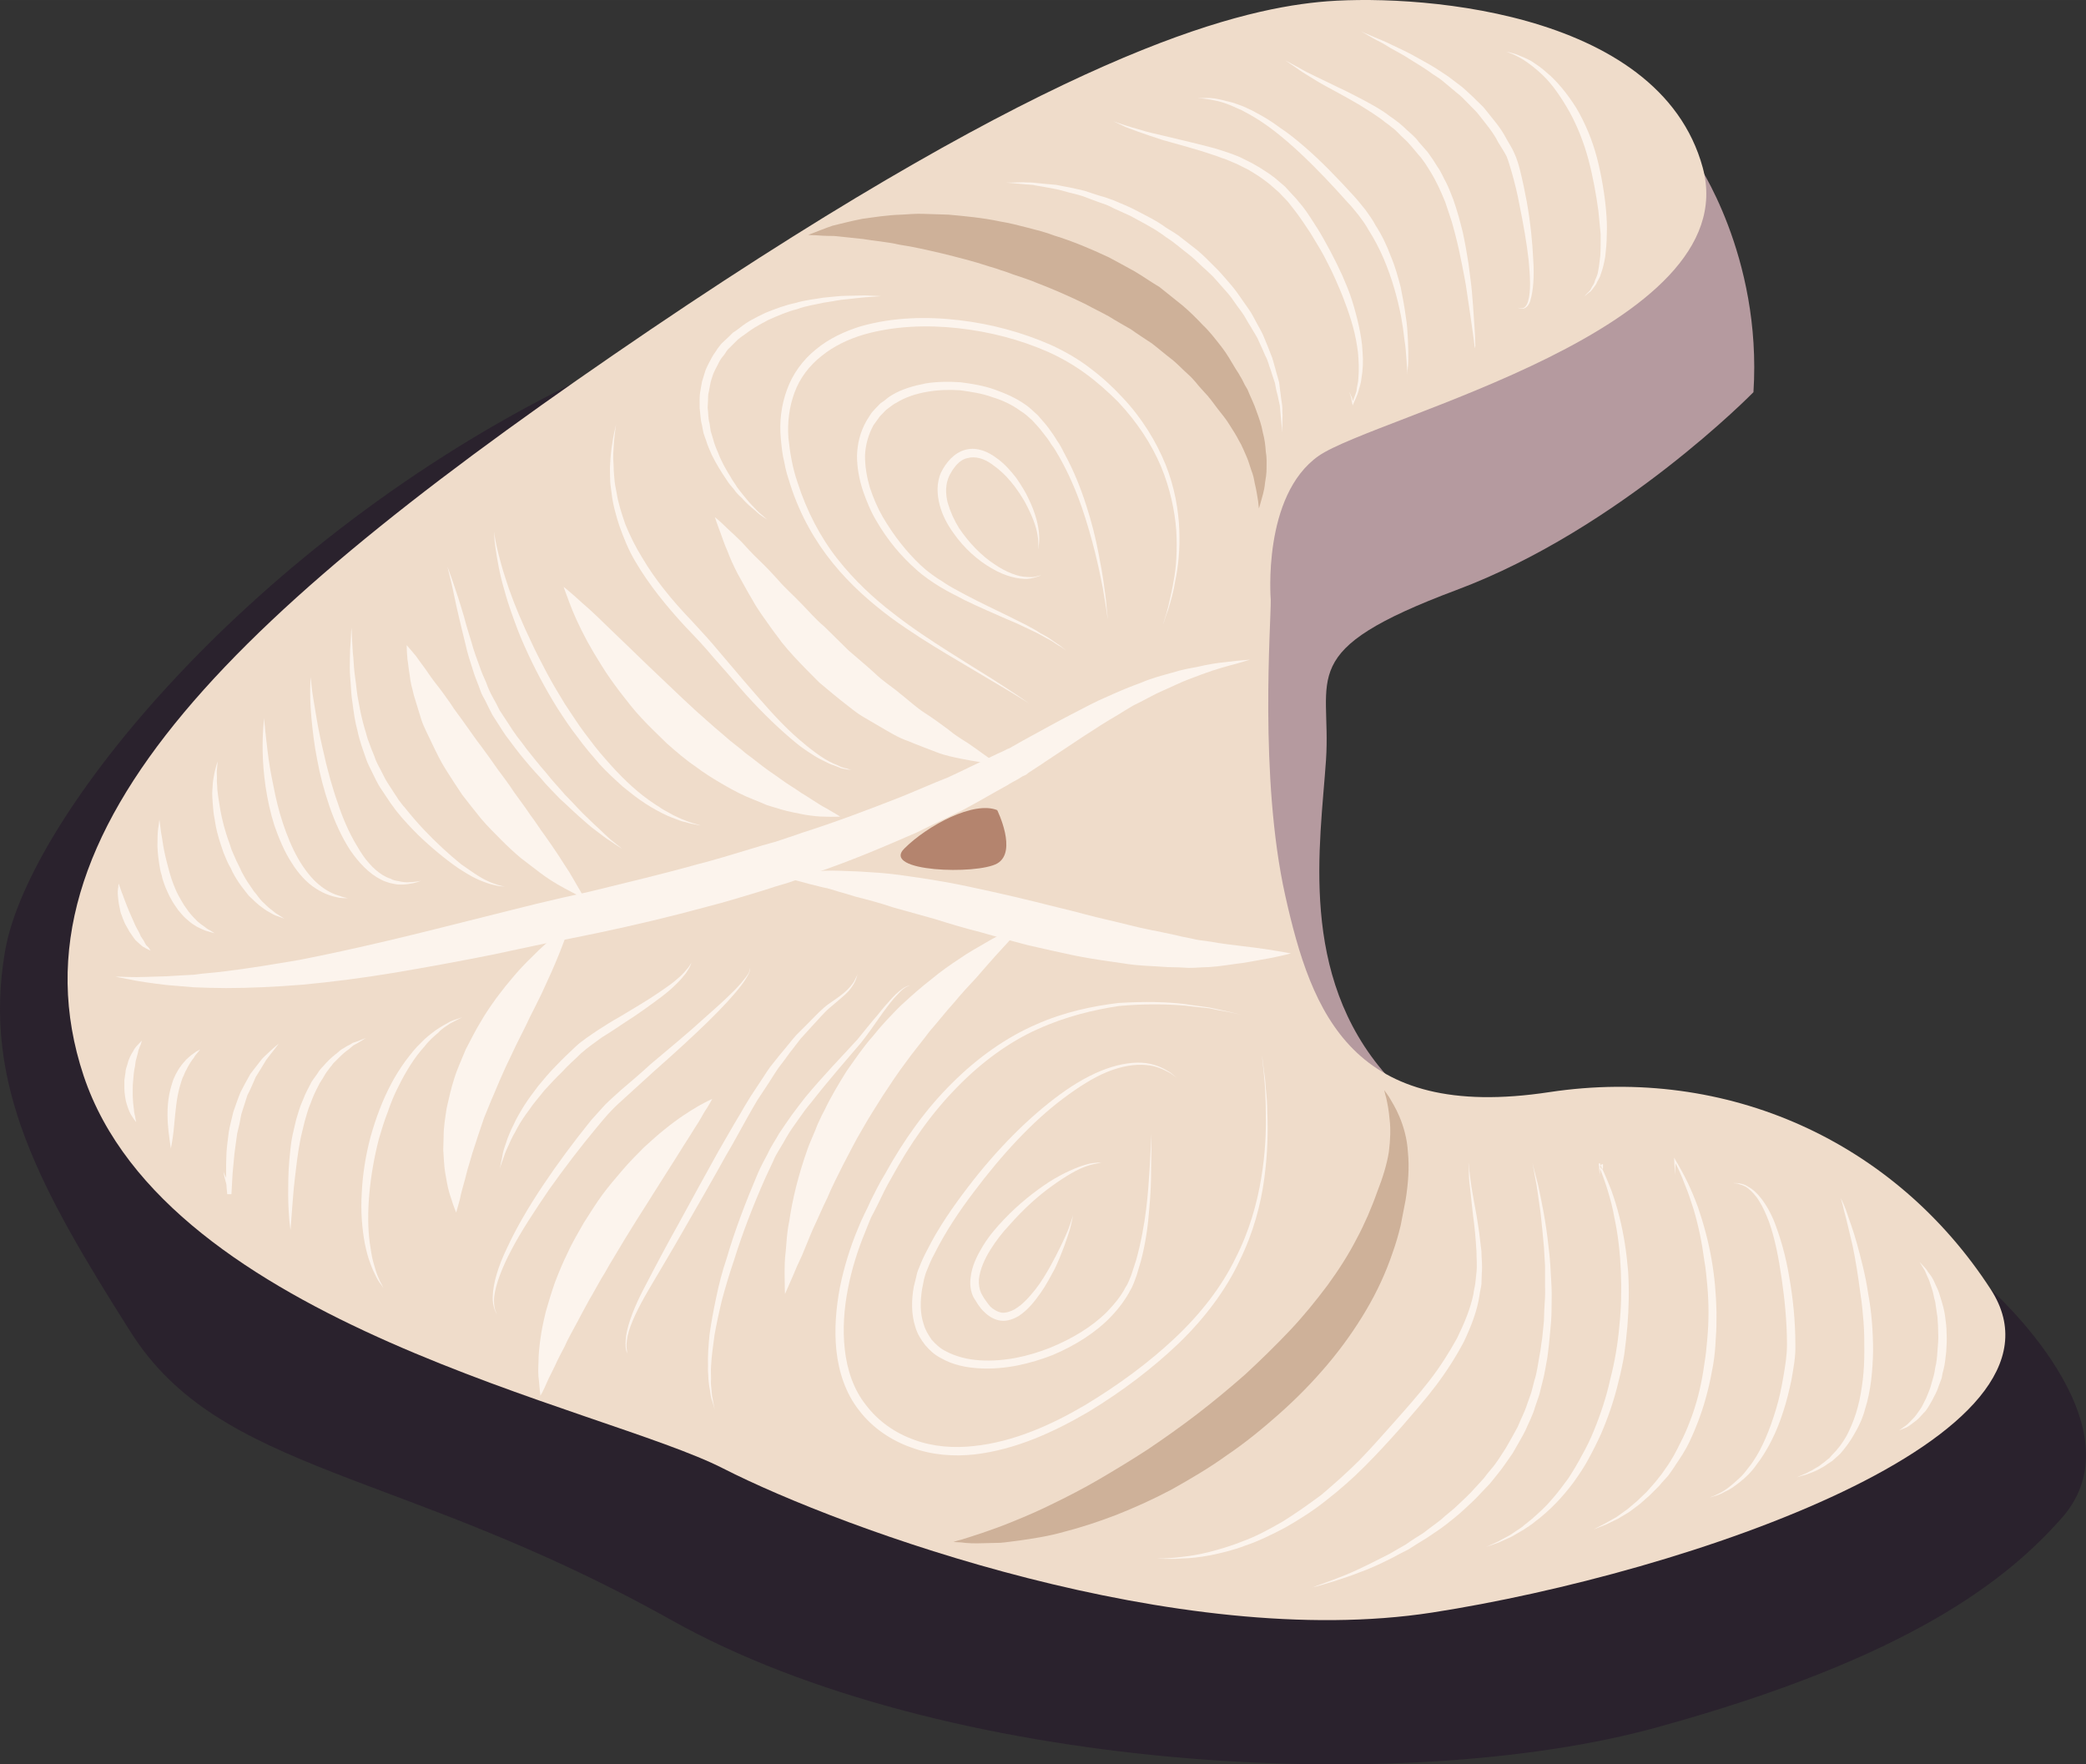 <?xml version="1.0" encoding="UTF-8" standalone="no"?>
<svg
   xmlns:dc="http://purl.org/dc/elements/1.1/"
   xmlns:cc="http://creativecommons.org/ns#"
   xmlns:rdf="http://www.w3.org/1999/02/22-rdf-syntax-ns#"
   xmlns:svg="http://www.w3.org/2000/svg"
   xmlns="http://www.w3.org/2000/svg"
   id="svg112"
   viewBox="0 0 5475.309 4630.878"
   style="clip-rule:evenodd;fill-rule:evenodd;image-rendering:optimizeQuality;shape-rendering:geometricPrecision;text-rendering:geometricPrecision"
   version="1.1"
   height="46.309mm"
   width="54.753mm"
   xml:space="preserve"><rect x="0" y="0" width="5475.309" height="4630.878" fill="#333333" stroke="none"/>
 <defs
   id="defs4">
  <style
   id="style2"
   type="text/css">
   <![CDATA[
    .fil0 {fill:#2A222D;fill-rule:nonzero}
    .fil5 {fill:#B4846E;fill-rule:nonzero}
    .fil1 {fill:#B59A9F;fill-rule:nonzero}
    .fil4 {fill:#CEB199;fill-rule:nonzero}
    .fil2 {fill:#EFDCCA;fill-rule:nonzero}
    .fil3 {fill:#FCF4ED;fill-rule:nonzero}
   ]]>
  </style>
 </defs>
 <g
   transform="translate(-7740.556,-12787.655)"
   id="Vrstva_x0020_1">
  <path
   style="fill:#2a222d;fill-rule:nonzero"
   id="path7"
   d="m 12966,16172 c 0,0 401,356 187,599 -142,161 -397,367 -1062,550 -664,184 -1878,117 -2588,-281 -710,-398 -1184,-383 -1420,-757 -237,-374 -390,-649 -329,-1000 61,-352 647,-1074 1488,-1488 l 322,663 -99,947 c 0,0 2214,947 2237,939 23,-8 1264,-172 1264,-172 z"
   class="fil0" />
  <path
   style="fill:#b59a9f;fill-rule:nonzero"
   id="path9"
   d="m 12192,13209 c 0,0 174,249 151,608 0,0 -351,359 -779,519 -427,160 -328,225 -343,447 -15,221 -73,563 158,826 l -402,-51 c 0,0 -191,-817 -191,-840 0,-23 107,-1046 107,-1046 l 710,-343 351,-120 z"
   class="fil1" />
  <path
   style="fill:#efdcca;fill-rule:nonzero"
   id="path11"
   d="m 11076,14362 c 0,0 -23,-274 126,-378 149,-103 1122,-332 1008,-756 -115,-423 -779,-458 -1008,-435 -229,23 -687,138 -1753,859 -1065,722 -1706,1306 -1489,1959 218,653 1365,870 1679,1031 314,160 1196,481 1861,378 664,-103 1718,-459 1466,-848 -252,-389 -692,-588 -1158,-518 -518,79 -625,-207 -694,-516 -69,-310 -37,-718 -38,-776 z"
   class="fil2" />
  <path
   style="fill:#fcf4ed;fill-rule:nonzero"
   id="path13"
   d="m 8044,15351 c 0,0 13,0 36,1 23,1 57,-1 99,-2 21,-1 44,-3 70,-4 26,-4 53,-5 82,-9 59,-7 125,-18 196,-30 72,-14 149,-31 230,-50 81,-19 167,-41 255,-63 45,-11 90,-23 136,-34 46,-11 93,-22 140,-32 93,-23 187,-45 280,-71 47,-12 93,-26 139,-40 23,-7 46,-14 69,-20 23,-8 46,-15 68,-23 91,-29 178,-62 262,-95 42,-17 82,-35 123,-51 39,-18 77,-37 115,-55 9,-4 18,-9 28,-13 l 14,-7 3,-1 2,-1 h 1 c -3,1 -1,0 -1,0 l 7,-4 c 18,-10 35,-20 52,-29 35,-19 69,-38 102,-55 33,-17 64,-34 95,-47 16,-7 31,-14 46,-20 15,-6 30,-12 44,-17 28,-12 56,-19 81,-26 25,-8 49,-12 70,-16 42,-10 76,-12 99,-15 23,-2 35,-3 35,-3 0,0 -11,3 -34,10 -22,6 -54,14 -94,29 -20,8 -42,15 -65,26 -23,11 -49,21 -74,35 -13,7 -27,14 -41,21 -13,8 -27,16 -41,25 -28,16 -57,35 -88,55 -30,20 -62,41 -95,63 -16,11 -33,22 -50,33 l -6,5 -9,4 -13,8 c -9,5 -19,10 -28,16 -37,20 -75,43 -115,64 -40,20 -81,39 -123,60 -85,37 -174,75 -266,106 -23,9 -46,17 -69,25 -24,7 -47,14 -71,22 -47,14 -94,29 -142,41 -95,26 -192,49 -287,69 -47,10 -94,19 -140,28 -46,10 -91,19 -136,29 -90,18 -178,34 -261,48 -84,14 -164,24 -238,31 -74,6 -142,9 -202,9 -30,0 -58,-1 -84,-2 -26,-2 -50,-4 -72,-6 -43,-5 -76,-10 -99,-15 -23,-4 -35,-7 -35,-7 z"
   class="fil3" />
  <path
   style="fill:#fcf4ed;fill-rule:nonzero"
   id="path15"
   d="m 9778,15084 c 0,0 22,-3 59,-6 19,-2 42,-4 69,-5 26,-1 56,1 89,2 33,2 70,4 106,9 37,5 77,11 117,18 40,7 81,16 122,25 41,9 83,19 124,29 42,11 83,20 123,31 41,11 80,19 119,29 38,10 75,16 111,24 17,4 34,8 51,11 15,4 33,6 49,8 16,3 30,5 45,7 14,2 27,3 40,5 26,3 49,6 68,9 38,6 59,10 59,10 0,0 -21,6 -58,13 -19,3 -42,8 -68,12 -26,3 -58,9 -90,11 -17,0 -32,2 -52,2 -17,-1 -36,-2 -55,-2 -37,-3 -78,-3 -118,-10 -20,-3 -41,-6 -62,-9 -21,-3 -42,-7 -63,-11 -42,-9 -84,-18 -126,-28 -42,-11 -83,-22 -124,-34 -40,-10 -80,-22 -118,-34 -39,-11 -76,-21 -111,-31 -35,-12 -67,-20 -98,-28 -15,-5 -30,-9 -44,-13 -14,-4 -27,-9 -40,-11 -26,-6 -48,-12 -66,-17 -37,-9 -58,-16 -58,-16 z"
   class="fil3" />
  <path
   style="fill:#fcf4ed;fill-rule:nonzero"
   id="path17"
   d="m 9274,15145 c 0,0 -13,-5 -33,-16 -21,-11 -50,-26 -82,-50 -16,-12 -33,-25 -51,-39 -18,-15 -35,-31 -52,-48 -18,-18 -36,-36 -53,-56 -16,-20 -33,-41 -49,-62 -15,-22 -29,-44 -43,-66 -14,-22 -25,-45 -36,-68 -10,-22 -22,-43 -29,-65 -7,-22 -13,-43 -19,-62 -2,-10 -5,-19 -7,-28 -2,-9 -3,-17 -4,-25 -3,-17 -4,-31 -6,-42 -2,-24 -2,-37 -2,-37 0,0 9,10 24,28 7,10 15,21 24,33 9,13 19,28 31,43 12,15 24,32 36,49 11,18 26,36 39,55 14,19 27,39 42,58 15,20 29,40 43,60 15,20 30,40 43,60 14,20 29,39 42,59 14,18 26,38 39,55 13,18 24,35 35,51 10,16 20,31 29,45 8,13 15,26 21,36 12,20 18,32 18,32 z"
   class="fil3" />
  <path
   style="fill:#fcf4ed;fill-rule:nonzero"
   id="path19"
   d="m 9220,14328 c 0,0 13,10 33,28 10,9 22,20 36,32 14,13 29,27 45,43 32,31 70,67 110,106 20,19 40,38 61,58 21,20 42,40 63,59 22,19 43,39 65,57 11,9 21,19 32,27 11,9 22,17 32,26 22,16 42,33 62,47 21,14 40,29 58,40 10,6 18,12 27,18 8,5 17,10 24,15 16,10 29,19 41,25 23,13 37,22 37,22 0,0 -16,1 -43,0 -14,0 -31,-2 -50,-5 -9,-2 -19,-4 -30,-6 -11,-2 -22,-5 -33,-8 -11,-4 -24,-7 -36,-11 -11,-5 -24,-10 -36,-15 -26,-10 -51,-23 -77,-38 -26,-15 -52,-31 -77,-50 -25,-17 -49,-38 -73,-59 -22,-22 -45,-43 -66,-66 -21,-22 -39,-46 -57,-69 -18,-24 -34,-46 -48,-69 -14,-22 -27,-44 -38,-64 -22,-41 -38,-77 -47,-102 -10,-26 -15,-41 -15,-41 z"
   class="fil3" />
  <path
   style="fill:#fcf4ed;fill-rule:nonzero"
   id="path21"
   d="m 9617,14145 c 0,0 13,10 33,30 11,10 23,21 37,35 13,14 28,31 45,47 17,16 34,34 52,54 17,20 38,38 58,59 20,20 39,43 62,62 21,21 43,42 64,63 23,20 46,39 68,59 21,21 46,36 67,54 23,18 43,37 65,51 22,14 42,29 61,43 18,15 36,26 52,36 16,11 30,21 41,29 23,16 36,27 36,27 0,0 -16,-1 -44,-6 -14,-2 -31,-5 -51,-9 -19,-4 -41,-8 -64,-17 -23,-9 -48,-18 -74,-29 -27,-9 -52,-25 -78,-40 -14,-8 -27,-16 -41,-24 -14,-8 -26,-18 -39,-28 -26,-20 -51,-41 -76,-62 -23,-23 -46,-46 -68,-70 l -16,-18 c -5,-6 -10,-12 -15,-18 -9,-13 -19,-25 -28,-38 -17,-24 -35,-48 -48,-72 -15,-25 -27,-48 -39,-69 -11,-21 -20,-41 -27,-60 -8,-17 -13,-34 -18,-47 -10,-26 -15,-42 -15,-42 z"
   class="fil3" />
  <path
   style="fill:#fcf4ed;fill-rule:nonzero"
   id="path23"
   d="m 10427,15214 c 0,0 -12,15 -34,39 -11,13 -25,27 -40,44 -15,17 -32,36 -50,57 -19,20 -39,42 -59,66 -21,23 -41,49 -63,74 -20,27 -43,54 -63,82 -21,28 -41,58 -60,87 -19,30 -38,60 -55,90 -18,30 -33,61 -49,91 -15,30 -30,59 -42,88 -14,28 -25,55 -37,80 -11,25 -20,49 -29,70 -10,21 -18,39 -24,54 -13,30 -21,48 -21,48 0,0 -1,-19 -1,-53 0,-16 0,-37 3,-60 2,-23 3,-49 9,-77 4,-28 10,-59 18,-91 8,-32 18,-65 30,-99 6,-17 14,-34 21,-51 3,-9 7,-18 11,-26 4,-9 8,-17 13,-26 16,-34 36,-67 57,-101 22,-31 44,-64 69,-92 12,-15 24,-29 37,-43 13,-13 25,-27 38,-39 27,-25 53,-48 79,-68 25,-21 51,-39 74,-54 24,-17 47,-29 67,-41 20,-12 38,-21 53,-28 30,-14 48,-21 48,-21 z"
   class="fil3" />
  <path
   style="fill:#fcf4ed;fill-rule:nonzero"
   id="path25"
   d="m 9236,15214 c 0,0 -4,13 -12,36 -8,22 -20,53 -36,89 -8,18 -17,37 -26,57 -10,20 -20,41 -31,62 -10,22 -21,43 -32,65 -11,22 -21,45 -32,67 -10,22 -20,45 -29,67 -10,22 -18,44 -27,65 -7,22 -15,43 -21,63 -7,20 -13,40 -18,58 -6,18 -9,35 -14,51 -4,15 -8,28 -10,40 -6,22 -10,36 -10,36 0,0 -6,-13 -13,-36 -4,-11 -8,-25 -11,-41 -3,-17 -7,-35 -8,-56 -1,-10 -1,-21 -2,-32 0,-11 1,-23 1,-35 0,-24 4,-48 8,-74 3,-13 6,-26 9,-39 3,-13 7,-26 11,-39 8,-26 20,-51 30,-76 13,-25 25,-49 39,-72 13,-23 28,-44 43,-65 30,-40 60,-75 89,-103 56,-57 102,-88 102,-88 z"
   class="fil3" />
  <path
   style="fill:#fcf4ed;fill-rule:nonzero"
   id="path27"
   d="m 9159,16451 c 0,0 -2,-15 -4,-41 -2,-13 -2,-28 -1,-47 0,-19 2,-39 5,-61 3,-23 8,-46 14,-71 7,-25 15,-51 24,-77 10,-26 21,-53 34,-79 12,-27 28,-53 42,-78 16,-25 32,-51 49,-74 17,-23 36,-45 54,-66 18,-21 37,-40 55,-58 19,-17 36,-33 54,-47 34,-28 66,-48 88,-61 23,-13 37,-19 37,-19 0,0 -7,14 -21,35 -6,11 -14,25 -24,40 -9,14 -19,31 -31,49 -22,36 -49,77 -77,122 -14,22 -28,45 -43,68 -14,23 -29,46 -43,70 -14,24 -29,47 -42,71 -7,11 -14,23 -20,34 -7,12 -13,24 -20,35 -12,22 -24,44 -35,65 -11,21 -23,41 -31,60 -10,19 -19,36 -26,52 -7,15 -15,29 -20,41 -10,24 -18,37 -18,37 z"
   class="fil3" />
  <path
   style="fill:#ceb199;fill-rule:nonzero"
   id="path29"
   d="m 10243,16835 c 0,0 7,-3 20,-6 13,-4 32,-10 56,-18 23,-8 52,-18 83,-31 32,-13 67,-28 105,-47 37,-18 78,-39 119,-63 41,-24 84,-50 127,-78 43,-29 87,-60 130,-93 43,-33 85,-68 126,-104 40,-37 79,-75 116,-114 37,-39 70,-80 100,-120 30,-41 56,-82 77,-123 11,-20 20,-40 29,-60 9,-21 17,-41 24,-61 15,-38 26,-74 31,-106 4,-32 5,-61 2,-85 -2,-24 -6,-44 -9,-57 -4,-13 -5,-20 -5,-20 0,0 4,6 12,17 7,12 18,29 28,53 10,24 20,56 22,93 4,38 1,81 -6,125 -4,22 -9,45 -13,67 -6,25 -13,49 -22,74 -17,50 -40,100 -69,149 -29,49 -63,97 -101,142 -38,45 -80,88 -125,128 -44,39 -90,77 -139,110 -47,34 -97,63 -145,90 -49,26 -98,48 -146,67 -47,18 -93,33 -136,44 -42,12 -83,18 -118,23 -18,2 -35,5 -50,6 -16,0 -30,1 -43,1 -26,1 -46,0 -59,-2 -14,-1 -21,-1 -21,-1 z"
   class="fil4" />
  <path
   style="fill:#ceb199;fill-rule:nonzero"
   id="path31"
   d="m 9862,13404 c 0,0 6,-2 16,-6 11,-4 27,-11 48,-18 21,-5 47,-12 78,-18 30,-4 65,-10 103,-11 19,-1 39,-3 59,-2 21,1 42,1 64,2 43,4 89,8 136,18 11,2 23,4 35,7 12,3 24,6 36,9 23,6 48,12 71,21 49,15 96,35 143,57 22,12 45,24 68,37 22,13 43,28 65,41 20,16 40,32 60,48 19,16 37,34 54,52 18,17 33,37 48,56 7,9 14,19 20,29 6,10 12,20 18,30 l 9,14 2,4 2,3 4,7 c 4,9 9,18 14,26 8,20 18,39 24,58 7,19 13,36 16,54 5,18 7,35 8,51 3,16 2,31 2,44 0,14 -2,26 -4,38 -2,22 -8,38 -11,50 -3,11 -5,17 -5,17 0,0 -1,-6 -2,-18 -2,-11 -4,-28 -9,-48 -2,-11 -4,-22 -9,-34 -4,-11 -7,-24 -13,-37 -6,-13 -11,-27 -19,-40 -7,-14 -16,-28 -25,-42 -9,-15 -20,-28 -31,-42 -6,-8 -12,-16 -18,-24 l -5,-6 -3,-4 -2,-2 -10,-11 c -6,-7 -13,-14 -19,-22 -6,-7 -13,-15 -20,-21 -16,-14 -29,-29 -46,-42 -17,-13 -33,-27 -50,-40 -18,-12 -37,-24 -55,-37 -19,-11 -39,-22 -58,-34 -20,-11 -41,-21 -61,-32 -41,-20 -84,-39 -126,-55 -21,-9 -43,-16 -64,-23 -11,-4 -21,-8 -32,-11 -10,-4 -21,-7 -31,-10 -42,-14 -83,-24 -123,-34 -39,-9 -77,-18 -112,-23 -35,-8 -67,-10 -96,-15 -30,-3 -55,-6 -76,-8 -22,0 -39,-1 -50,-2 -12,0 -18,-1 -18,-1 z"
   class="fil4" />
  <path
   style="fill:#b4846e;fill-rule:nonzero"
   id="path33"
   d="m 10358,14914 c 0,0 54,109 0,140 -53,30 -305,22 -244,-39 61,-61 183,-126 244,-101 z"
   class="fil5" />
  <path
   style="fill:#fcf4ed;fill-rule:nonzero"
   id="path35"
   d="m 10442,14634 c 0,0 -36,-23 -101,-61 -32,-19 -71,-42 -116,-69 -45,-27 -95,-58 -147,-96 -52,-39 -105,-85 -152,-143 -47,-58 -86,-127 -111,-205 -3,-10 -6,-20 -9,-29 -3,-11 -5,-20 -7,-31 -5,-19 -7,-41 -9,-62 -4,-42 1,-86 16,-127 15,-42 42,-79 77,-107 34,-28 75,-47 117,-60 85,-24 173,-26 258,-16 85,10 166,32 241,65 37,17 72,37 103,61 32,24 59,49 85,77 51,54 88,115 113,176 24,60 34,120 36,172 2,53 -3,98 -11,135 -3,19 -7,35 -11,49 -4,14 -7,26 -11,35 -6,19 -10,29 -10,29 0,0 3,-10 9,-29 3,-10 6,-22 9,-36 3,-14 7,-30 10,-49 7,-36 10,-82 7,-134 -4,-51 -16,-109 -40,-167 -25,-59 -63,-117 -113,-170 -25,-25 -54,-51 -84,-73 -30,-22 -64,-42 -100,-58 -73,-32 -153,-53 -236,-62 -82,-9 -168,-6 -248,17 -40,12 -78,30 -110,56 -32,25 -57,58 -71,96 -14,38 -19,79 -16,119 4,39 11,80 24,117 24,75 60,144 105,201 45,57 96,104 147,143 50,39 99,71 143,99 44,28 83,52 115,72 31,20 56,36 72,47 17,12 26,18 26,18 z"
   class="fil3" />
  <path
   style="fill:#fcf4ed;fill-rule:nonzero"
   id="path37"
   d="m 10541,14496 c 0,0 -6,-4 -18,-12 -6,-3 -13,-8 -22,-14 -9,-5 -19,-10 -31,-17 -11,-6 -25,-12 -39,-19 -14,-7 -30,-14 -47,-21 -34,-15 -72,-31 -113,-51 -20,-11 -42,-21 -63,-34 -21,-13 -42,-27 -62,-45 -40,-35 -76,-78 -105,-128 -15,-25 -26,-52 -36,-81 -9,-28 -15,-59 -15,-90 1,-32 8,-62 25,-92 l 12,-19 c 4,-6 11,-12 16,-18 l 9,-9 10,-7 c 6,-5 12,-10 19,-14 28,-17 59,-25 89,-31 31,-5 62,-5 92,-3 31,4 61,9 89,19 28,10 56,22 80,39 12,8 22,18 34,29 9,11 18,20 27,32 8,11 16,22 23,34 8,11 14,23 20,35 25,46 43,92 57,136 14,43 24,84 31,120 7,36 13,68 16,94 4,27 6,47 7,61 2,15 2,22 2,22 0,0 -4,-30 -13,-82 -10,-52 -26,-126 -55,-211 -15,-43 -34,-88 -59,-132 -7,-12 -13,-23 -21,-33 -7,-12 -15,-22 -23,-32 -8,-11 -18,-21 -27,-31 -9,-8 -19,-18 -31,-25 -22,-16 -47,-28 -74,-36 -27,-10 -56,-14 -84,-18 -29,-2 -59,-1 -87,4 -29,5 -57,14 -81,29 -7,3 -12,8 -18,12 l -8,6 -7,7 c -5,6 -10,9 -14,16 l -13,18 c -13,24 -21,52 -22,80 0,29 5,57 13,84 9,27 20,53 34,77 28,48 62,91 99,126 18,17 39,32 59,44 20,14 41,24 61,35 40,21 78,39 111,55 16,8 32,16 46,23 14,8 27,14 38,22 12,6 22,12 30,18 9,6 16,11 22,15 11,9 17,13 17,13 z"
   class="fil3" />
  <path
   style="fill:#fcf4ed;fill-rule:nonzero"
   id="path39"
   d="m 10473,14298 c 0,0 -3,1 -9,3 -6,2 -15,5 -27,6 -24,1 -59,-7 -94,-28 -35,-20 -72,-52 -101,-94 -15,-21 -28,-45 -35,-72 -7,-27 -9,-58 4,-86 12,-24 33,-51 64,-59 31,-8 60,6 80,21 22,15 38,34 53,53 13,19 25,38 33,56 18,37 26,71 27,94 1,12 0,21 -1,27 -1,7 -2,10 -2,10 0,0 0,-3 1,-10 0,-6 0,-15 -2,-26 -3,-23 -15,-54 -34,-89 -10,-17 -21,-34 -36,-52 -14,-17 -31,-33 -50,-46 -19,-14 -43,-22 -64,-16 -10,2 -20,8 -28,17 -4,4 -7,9 -11,14 -3,6 -7,11 -9,16 -10,21 -10,46 -4,70 7,24 17,46 30,67 27,40 60,73 92,94 32,22 64,34 87,34 11,1 20,0 26,-2 6,-2 10,-2 10,-2 z"
   class="fil3" />
  <path
   style="fill:#fcf4ed;fill-rule:nonzero"
   id="path41"
   d="m 10381,13267 c 0,0 17,0 46,-1 8,1 16,0 25,1 9,1 18,2 29,3 10,1 21,2 33,3 11,2 23,5 36,7 12,3 25,5 39,9 13,4 26,9 40,13 7,2 15,4 22,7 7,2 14,5 21,8 14,6 29,12 43,19 28,15 59,29 86,49 14,9 29,17 42,28 l 41,32 c 13,11 25,23 37,35 l 18,18 17,19 c 11,13 22,25 32,39 9,13 19,27 28,40 10,13 16,27 24,41 7,13 15,26 20,40 6,14 11,27 16,40 6,13 8,26 12,38 3,13 7,24 10,36 1,11 3,22 4,32 1,11 3,20 4,29 1,9 0,17 1,25 -1,29 -1,46 -1,46 0,0 -1,-16 -4,-46 -1,-7 -1,-15 -2,-24 -2,-9 -4,-18 -6,-28 -3,-10 -5,-21 -7,-32 -4,-11 -7,-22 -11,-34 -5,-12 -7,-25 -14,-37 -5,-12 -11,-25 -17,-38 -5,-13 -14,-25 -21,-38 -9,-13 -15,-27 -24,-39 -10,-13 -19,-26 -28,-39 -10,-13 -21,-24 -32,-37 l -16,-18 -18,-17 c -13,-11 -24,-23 -37,-34 l -39,-31 c -13,-11 -27,-19 -40,-29 -27,-19 -56,-33 -83,-48 -15,-7 -29,-13 -42,-19 -7,-4 -14,-7 -21,-10 -7,-2 -13,-5 -20,-7 -14,-5 -27,-10 -40,-15 -12,-4 -25,-7 -37,-10 -12,-3 -24,-7 -35,-9 -11,-2 -22,-4 -32,-6 -10,-2 -20,-3 -28,-5 -9,-1 -17,-1 -25,-2 -29,-3 -46,-4 -46,-4 z"
   class="fil3" />
  <path
   style="fill:#fcf4ed;fill-rule:nonzero"
   id="path43"
   d="m 10663,13106 c 22,8 44,15 66,21 22,7 44,12 66,17 45,11 90,21 134,33 23,7 45,14 66,23 l 32,16 c 10,6 20,11 30,18 10,6 20,13 29,20 l 27,23 24,26 c 8,8 15,18 23,27 14,18 26,38 39,58 12,19 23,40 34,60 11,21 21,41 31,63 9,21 18,42 25,64 7,22 13,45 18,67 5,23 9,46 10,70 2,23 1,46 -3,69 -1,12 -5,23 -8,34 -3,11 -9,22 -13,32 l -2,5 -1,-5 -3,-16 -5,-15 7,15 4,15 h -3 c 3,-11 8,-21 11,-32 1,-12 5,-23 5,-34 2,-22 1,-45 -1,-67 -3,-23 -7,-45 -13,-67 -6,-22 -13,-43 -21,-64 -8,-22 -17,-43 -26,-63 -9,-21 -20,-41 -30,-61 -11,-20 -23,-39 -35,-59 -12,-18 -25,-38 -38,-55 -7,-9 -14,-18 -21,-27 l -23,-24 -25,-22 c -9,-7 -18,-14 -27,-20 -9,-6 -19,-12 -29,-18 l -30,-15 -31,-13 c -11,-3 -21,-8 -32,-11 -43,-15 -87,-26 -132,-39 -21,-7 -43,-14 -65,-22 -11,-4 -22,-8 -32,-12 z"
   class="fil3" />
  <path
   style="fill:#fcf4ed;fill-rule:nonzero"
   id="path45"
   d="m 10885,13045 c 0,0 4,0 11,0 7,0 18,-1 32,1 13,2 29,6 48,11 9,3 18,6 28,10 10,5 21,9 31,15 21,11 43,24 64,40 23,15 45,33 67,52 44,38 87,83 129,129 11,12 20,24 30,36 9,13 19,26 26,40 17,26 30,54 40,81 12,28 19,55 26,81 5,26 10,51 13,75 4,23 5,44 6,63 1,19 1,36 1,49 0,14 -1,24 -2,32 0,7 0,11 0,11 0,0 -1,-16 -3,-43 -1,-13 -2,-30 -5,-48 -2,-19 -5,-40 -9,-62 -9,-46 -23,-98 -45,-150 -11,-26 -25,-53 -41,-78 -7,-13 -16,-25 -25,-37 -9,-11 -19,-24 -29,-34 -82,-92 -170,-180 -249,-226 -10,-6 -20,-11 -29,-16 -9,-4 -19,-8 -27,-12 -17,-7 -33,-12 -46,-14 -13,-3 -24,-4 -31,-5 -7,0 -11,-1 -11,-1 z"
   class="fil3" />
  <path
   style="fill:#fcf4ed;fill-rule:nonzero"
   id="path47"
   d="m 11114,12946 c 0,0 13,7 37,20 23,14 58,29 100,50 20,9 43,21 66,33 24,13 49,26 72,44 6,4 12,8 18,13 6,4 11,9 17,14 11,11 23,20 34,32 9,12 20,23 30,35 l 7,10 7,10 12,19 c 9,12 15,28 23,42 7,14 12,28 18,43 10,28 18,58 25,86 6,28 11,56 15,82 3,26 7,51 9,74 4,46 6,85 8,111 0,14 1,24 1,32 -1,2 0,3 -1,5 -1,-2 -1,-3 -1,-4 -1,-2 -1,-3 -1,-3 0,0 1,1 1,3 0,1 1,2 1,3 -1,-1 0,-3 -1,-4 -1,-7 -2,-18 -4,-31 -4,-27 -9,-65 -16,-110 -3,-23 -8,-47 -13,-73 -5,-26 -11,-53 -18,-80 -4,-14 -7,-28 -12,-42 -5,-14 -9,-28 -14,-42 -11,-27 -23,-54 -39,-80 l -12,-19 -7,-10 -6,-8 c -10,-11 -19,-23 -29,-34 -9,-11 -21,-20 -31,-31 -5,-5 -10,-10 -16,-14 -6,-5 -11,-9 -17,-13 -22,-18 -46,-32 -68,-46 -22,-13 -44,-25 -64,-36 -21,-11 -39,-21 -55,-31 -16,-10 -30,-18 -41,-26 -22,-15 -35,-24 -35,-24 z"
   class="fil3" />
  <path
   style="fill:#fcf4ed;fill-rule:nonzero"
   id="path49"
   d="m 11313,12870 c 0,0 13,6 37,16 12,5 27,11 43,19 16,8 35,16 55,27 19,11 41,22 63,36 10,7 22,14 33,22 11,8 22,17 33,25 11,9 21,19 32,29 10,11 22,20 31,32 18,23 39,46 53,73 7,13 16,26 22,40 7,15 11,29 15,44 7,28 13,57 18,84 10,56 15,108 17,153 3,44 0,82 -8,108 -4,13 -14,21 -22,20 -7,0 -10,-3 -10,-3 0,0 3,2 10,2 7,0 14,-8 17,-21 7,-24 5,-62 1,-105 -5,-45 -14,-96 -25,-150 -5,-27 -12,-55 -20,-83 -4,-13 -8,-28 -13,-40 -6,-12 -15,-25 -22,-37 -13,-26 -32,-48 -50,-71 -8,-11 -19,-20 -29,-31 -10,-10 -19,-20 -30,-28 -11,-9 -21,-18 -31,-26 -10,-9 -21,-16 -32,-23 -20,-15 -41,-27 -60,-39 -18,-12 -36,-21 -52,-30 -15,-10 -29,-17 -41,-23 -22,-13 -35,-20 -35,-20 z"
   class="fil3" />
  <path
   style="fill:#fcf4ed;fill-rule:nonzero"
   id="path51"
   d="m 11694,12923 c 0,0 3,1 9,2 5,2 13,3 22,7 10,4 22,9 35,16 12,8 26,17 39,29 28,23 55,56 79,94 23,39 42,84 54,130 6,23 11,46 15,70 4,23 7,45 9,68 2,22 3,44 2,64 0,21 -2,40 -4,58 -3,18 -7,34 -12,47 -2,8 -6,13 -9,19 -2,6 -6,11 -9,15 -3,4 -6,8 -9,11 -3,2 -6,4 -8,6 -4,4 -7,6 -7,6 0,0 2,-3 6,-7 2,-2 4,-4 7,-7 3,-3 4,-7 7,-12 3,-4 6,-9 7,-15 2,-5 5,-11 7,-18 3,-14 5,-29 7,-47 1,-17 1,-36 1,-56 -2,-20 -4,-41 -6,-62 -6,-43 -14,-89 -26,-134 -12,-45 -29,-88 -50,-126 -21,-37 -44,-71 -69,-95 -25,-24 -49,-41 -67,-50 -9,-5 -17,-8 -22,-10 -5,-2 -8,-3 -8,-3 z"
   class="fil3" />
  <path
   style="fill:#fcf4ed;fill-rule:nonzero"
   id="path53"
   d="m 10778,16878 c 0,0 6,0 17,0 11,-1 27,-1 47,-4 21,-2 45,-6 73,-13 27,-7 58,-16 90,-29 33,-12 66,-30 101,-50 34,-21 68,-45 103,-71 33,-28 67,-58 99,-90 32,-33 63,-68 94,-103 31,-35 62,-70 90,-106 28,-36 52,-74 73,-112 19,-39 35,-77 43,-116 1,-10 4,-20 5,-29 1,-10 2,-19 3,-28 2,-18 0,-37 0,-54 -2,-35 -5,-67 -9,-95 -3,-28 -6,-53 -8,-74 -3,-20 -3,-36 -3,-47 -1,-11 -1,-17 -1,-17 0,0 1,6 2,17 1,11 3,27 6,47 3,20 8,45 13,73 2,14 5,29 7,45 2,16 4,33 6,50 0,18 3,36 1,56 0,10 -1,20 -1,30 -1,10 -4,19 -5,29 -6,41 -22,82 -41,122 -21,40 -46,79 -74,116 -28,37 -59,72 -90,108 -31,35 -63,70 -96,103 -33,33 -67,63 -102,90 -35,28 -72,51 -107,71 -36,19 -71,36 -104,47 -34,13 -65,20 -94,26 -28,5 -53,8 -73,8 -21,2 -37,1 -48,1 -11,0 -17,-1 -17,-1 z"
   class="fil3" />
  <path
   style="fill:#fcf4ed;fill-rule:nonzero"
   id="path55"
   d="m 11183,16955 c 0,0 21,-8 57,-21 18,-7 40,-15 65,-27 24,-11 51,-25 81,-40 14,-8 29,-17 45,-26 14,-10 30,-20 46,-30 15,-12 31,-23 46,-35 15,-14 31,-25 46,-40 15,-14 30,-28 44,-44 7,-8 15,-16 22,-24 6,-8 13,-17 20,-25 14,-16 25,-35 37,-53 11,-19 22,-38 32,-57 8,-20 19,-40 25,-60 l 11,-31 8,-31 c 7,-21 9,-42 13,-63 2,-11 4,-21 5,-32 2,-10 3,-20 4,-31 1,-10 2,-20 3,-30 0,-10 1,-20 1,-30 1,-20 3,-39 2,-58 0,-19 0,-38 0,-56 -1,-17 -2,-35 -3,-51 -3,-33 -6,-64 -9,-91 -4,-26 -7,-50 -10,-69 -7,-38 -11,-60 -11,-60 0,0 5,22 15,59 8,38 20,93 27,160 2,16 4,34 5,52 1,18 2,36 3,55 1,20 0,39 0,60 0,20 -2,41 -4,62 -1,10 -2,21 -3,31 -1,11 -3,22 -4,32 -4,21 -7,43 -13,65 -3,10 -5,21 -8,32 l -11,32 c -6,22 -17,42 -26,63 -10,20 -22,39 -33,59 -13,18 -25,37 -39,54 -7,9 -14,17 -21,26 -8,8 -15,16 -23,24 -14,16 -30,30 -46,45 -15,14 -32,27 -47,39 -17,13 -33,23 -49,34 -17,10 -32,20 -48,30 -16,8 -31,16 -46,24 -30,15 -58,28 -84,37 -25,10 -48,17 -66,23 -19,6 -34,10 -44,13 -10,2 -15,4 -15,4 z"
   class="fil3" />
  <path
   style="fill:#fcf4ed;fill-rule:nonzero"
   id="path57"
   d="m 11641,16848 33,-15 c 10,-6 21,-11 31,-17 10,-7 20,-13 30,-20 9,-8 19,-15 27,-22 18,-16 36,-32 51,-50 16,-18 30,-37 44,-56 13,-20 25,-40 36,-61 12,-21 22,-42 31,-64 18,-44 33,-89 43,-135 6,-23 11,-46 15,-70 4,-23 7,-47 9,-70 5,-48 6,-95 4,-143 -2,-47 -7,-95 -17,-141 -4,-24 -10,-47 -17,-70 -7,-23 -15,-45 -24,-67 v -1 0 -2 -2 0 0 c 1,0 0,-1 2,-1 2,1 1,1 2,1 0,2 0,4 0,5 l -1,10 v 9 l -1,5 v 2 c -1,-1 0,-2 0,-2 0,0 0,1 0,2 v -3 -4 l -1,-9 v -10 c 0,-1 0,-3 0,-4 0,0 -1,6 1,7 2,-1 4,5 4,5 h 5 v -12 l -4,1 -2,2 -1,-1 c 11,22 20,44 29,67 8,22 15,45 21,69 12,47 19,95 23,143 3,49 2,97 -2,146 -2,24 -5,48 -8,72 -4,24 -9,48 -15,71 -11,47 -27,94 -46,138 -10,22 -21,44 -33,66 -11,21 -25,41 -39,61 -29,39 -63,75 -102,104 -9,8 -20,14 -30,21 -10,6 -21,12 -31,18 -11,5 -22,10 -33,15 z"
   class="fil3" />
  <path
   style="fill:#fcf4ed;fill-rule:nonzero"
   id="path59"
   d="m 11923,16802 31,-16 30,-17 28,-20 26,-22 25,-24 22,-25 c 7,-9 15,-18 21,-27 6,-9 13,-18 19,-28 12,-19 22,-40 32,-60 10,-20 18,-41 26,-63 15,-43 25,-87 31,-132 4,-23 6,-45 8,-68 2,-23 3,-45 3,-68 0,-23 -1,-46 -3,-69 -2,-22 -4,-45 -8,-67 -6,-46 -15,-90 -28,-134 -7,-22 -14,-44 -23,-65 -8,-22 -17,-42 -28,-63 l 4,-1 -2,38 -2,-38 v -7 l 3,6 c 12,20 23,40 33,61 10,21 19,43 27,65 15,44 27,89 35,135 8,45 12,92 13,139 0,23 0,46 -2,70 -1,23 -3,46 -7,69 -8,46 -19,92 -35,136 -8,22 -17,44 -27,65 -10,21 -23,41 -36,60 -6,10 -13,19 -20,29 -8,9 -16,17 -23,26 l -25,25 -26,23 -28,21 -30,18 -31,15 z"
   class="fil3" />
  <path
   style="fill:#fcf4ed;fill-rule:nonzero"
   id="path61"
   d="m 12229,16718 c 0,0 3,-2 10,-4 6,-3 16,-7 27,-14 11,-7 23,-17 36,-29 7,-6 14,-13 20,-21 6,-8 13,-16 19,-25 25,-36 45,-85 61,-138 8,-26 14,-54 19,-83 5,-29 10,-58 10,-87 0,-59 -6,-119 -14,-174 -8,-55 -18,-106 -33,-148 -8,-21 -16,-39 -26,-55 -9,-15 -20,-26 -30,-34 -5,-4 -11,-6 -15,-8 -5,-1 -9,-3 -12,-4 -7,0 -11,-1 -11,-1 0,0 4,0 11,0 7,1 18,2 29,10 24,13 48,45 66,87 17,43 32,94 41,150 10,56 16,116 16,177 1,31 -5,62 -10,91 -6,29 -13,58 -22,85 -17,54 -42,103 -70,139 -13,19 -29,34 -43,45 -15,12 -28,21 -40,26 -12,7 -22,10 -29,12 -7,2 -10,3 -10,3 z"
   class="fil3" />
  <path
   style="fill:#fcf4ed;fill-rule:nonzero"
   id="path63"
   d="m 12458,16665 c 0,0 3,-2 8,-4 6,-3 14,-5 24,-11 5,-2 10,-5 16,-9 6,-3 12,-7 18,-12 6,-4 12,-10 19,-15 5,-7 12,-13 18,-20 12,-14 24,-31 33,-51 9,-19 17,-40 23,-63 6,-22 10,-47 13,-71 3,-25 4,-50 4,-75 0,-26 0,-51 -2,-76 -2,-25 -4,-49 -8,-73 -6,-47 -13,-91 -21,-129 -9,-37 -16,-69 -22,-90 -5,-22 -9,-34 -9,-34 0,0 6,11 14,32 7,22 19,52 29,89 10,37 22,81 29,129 9,48 13,100 13,152 -1,52 -6,105 -21,152 -6,23 -16,45 -28,65 -11,20 -24,37 -37,52 -7,7 -15,13 -21,19 -8,5 -15,10 -21,14 -7,4 -14,8 -20,11 -6,3 -12,5 -17,7 -11,5 -19,6 -25,8 -6,2 -9,3 -9,3 z"
   class="fil3" />
  <path
   style="fill:#fcf4ed;fill-rule:nonzero"
   id="path65"
   d="m 12725,16542 c 0,0 6,-4 17,-12 6,-4 11,-10 18,-17 7,-6 12,-15 19,-24 7,-9 11,-20 17,-31 5,-13 11,-25 14,-38 2,-7 4,-14 6,-21 2,-7 3,-14 4,-21 4,-15 5,-30 6,-45 1,-15 3,-30 2,-45 0,-15 -1,-29 -2,-43 -2,-15 -4,-28 -6,-41 -4,-12 -5,-25 -9,-35 -4,-11 -6,-21 -11,-30 -4,-8 -6,-16 -10,-21 -7,-12 -11,-18 -11,-18 0,0 5,5 14,15 5,5 9,13 15,20 6,8 10,18 15,29 6,11 9,23 13,36 4,13 8,27 10,42 2,15 4,30 4,46 1,15 0,31 -1,47 -2,16 -3,32 -7,47 -2,7 -4,15 -5,23 -3,7 -5,14 -8,21 -4,14 -12,27 -18,39 -7,12 -13,24 -22,32 -8,9 -15,17 -24,23 -8,6 -14,11 -20,14 -13,5 -20,8 -20,8 z"
   class="fil3" />
  <path
   style="fill:#fcf4ed;fill-rule:nonzero"
   id="path67"
   d="m 10999,15451 c 0,0 -13,-3 -38,-8 -13,-2 -29,-5 -47,-9 -18,-2 -40,-4 -64,-7 -47,-4 -106,-5 -172,1 -66,10 -139,27 -214,61 -74,33 -147,86 -212,153 -66,67 -123,148 -172,238 -13,22 -24,45 -35,68 -6,12 -12,24 -18,35 -5,12 -10,24 -15,37 -20,48 -36,99 -46,151 -10,52 -14,106 -8,159 6,53 23,105 56,146 32,42 76,73 127,91 49,18 104,22 156,16 105,-11 204,-56 291,-107 88,-53 168,-112 236,-176 68,-64 123,-135 159,-209 37,-72 57,-145 68,-211 11,-66 13,-124 12,-172 0,-24 -1,-45 -2,-64 -1,-19 -3,-34 -4,-47 -3,-26 -4,-40 -4,-40 0,0 2,14 5,40 2,12 4,28 5,47 2,18 4,40 4,64 2,48 1,107 -8,173 -9,67 -28,141 -65,216 -35,75 -90,149 -158,215 -69,66 -149,127 -238,181 -89,52 -189,99 -299,112 -55,6 -112,2 -166,-18 -52,-18 -102,-51 -137,-97 -36,-45 -54,-102 -60,-157 -6,-56 -1,-112 9,-166 11,-54 27,-106 48,-156 5,-12 10,-24 16,-36 6,-12 12,-24 17,-36 12,-23 23,-47 37,-69 50,-91 109,-173 177,-240 67,-67 143,-120 219,-153 76,-34 152,-49 218,-57 67,-4 126,-3 174,3 24,4 45,6 64,9 18,4 33,7 46,10 25,6 38,9 38,9 z"
   class="fil3" />
  <path
   style="fill:#fcf4ed;fill-rule:nonzero"
   id="path69"
   d="m 10831,15618 c 0,0 -6,-5 -19,-14 -14,-7 -34,-19 -63,-21 -29,-3 -65,3 -102,18 -37,15 -76,40 -116,70 -80,60 -160,146 -235,246 -38,50 -74,104 -103,162 -8,14 -14,29 -20,44 -3,7 -5,15 -7,22 l -5,25 c -5,31 -6,64 4,93 4,15 12,28 21,41 10,11 21,22 35,29 27,15 59,23 91,25 64,4 127,-10 185,-33 56,-23 109,-54 149,-94 19,-20 37,-41 49,-65 4,-5 6,-11 9,-17 2,-6 5,-11 7,-18 4,-12 8,-25 12,-37 13,-47 21,-93 26,-133 5,-40 7,-76 9,-105 3,-59 5,-92 5,-92 0,0 0,33 -1,92 0,29 -1,65 -5,106 -3,41 -9,87 -22,136 -4,12 -7,25 -11,37 -2,6 -5,13 -7,19 -3,7 -5,13 -9,19 -13,25 -30,48 -51,70 -40,42 -94,76 -153,101 -59,23 -125,39 -194,35 -34,-2 -69,-9 -100,-27 -16,-8 -29,-20 -41,-34 -11,-14 -21,-30 -26,-48 -11,-34 -10,-71 -4,-105 l 6,-24 c 2,-10 4,-18 8,-26 6,-16 13,-31 21,-46 30,-60 68,-114 106,-164 77,-101 161,-185 243,-245 41,-30 82,-53 121,-67 39,-14 76,-19 105,-15 30,4 51,17 64,25 12,10 18,15 18,15 z"
   class="fil3" />
  <path
   style="fill:#fcf4ed;fill-rule:nonzero"
   id="path71"
   d="m 10633,15840 c 0,0 -4,0 -11,1 -7,1 -16,3 -28,7 -25,8 -57,27 -93,53 -35,25 -74,60 -110,101 -19,20 -36,42 -51,66 -15,24 -27,51 -30,77 -1,13 1,26 6,37 3,5 7,13 11,18 4,6 8,11 12,16 9,9 20,15 31,17 11,1 23,-3 34,-9 22,-13 39,-33 55,-53 15,-19 27,-40 38,-59 21,-38 37,-72 47,-96 9,-24 13,-39 13,-39 0,0 -2,15 -9,40 -8,25 -20,61 -39,101 -11,20 -22,42 -37,63 -15,21 -32,44 -58,61 -12,7 -29,14 -46,12 -18,-2 -33,-12 -44,-23 -6,-5 -11,-12 -16,-19 -4,-6 -7,-11 -12,-19 -8,-16 -10,-34 -8,-50 3,-33 18,-61 33,-86 16,-26 35,-48 55,-69 39,-41 80,-73 118,-98 38,-24 73,-39 98,-46 13,-4 23,-4 30,-5 7,1 11,1 11,1 z"
   class="fil3" />
  <path
   style="fill:#fcf4ed;fill-rule:nonzero"
   id="path73"
   d="m 9617,16489 c 0,0 -1,-5 -4,-14 -1,-4 -3,-10 -5,-16 -2,-7 -3,-15 -4,-23 -2,-9 -3,-19 -4,-29 0,-11 -2,-22 -1,-34 -1,-25 1,-53 4,-83 4,-29 10,-62 17,-95 7,-34 16,-70 28,-105 21,-72 50,-148 81,-221 8,-19 18,-37 27,-54 8,-18 20,-35 30,-53 11,-16 22,-33 33,-48 12,-16 23,-31 35,-46 48,-58 97,-108 137,-152 19,-23 36,-45 52,-63 15,-19 29,-35 41,-48 12,-13 23,-21 31,-26 9,-5 14,-4 14,-5 0,1 -5,1 -13,6 -8,5 -17,15 -29,28 -11,13 -24,30 -38,50 -14,20 -29,42 -48,66 -39,46 -85,98 -131,157 -12,14 -23,29 -34,45 -11,15 -22,31 -32,48 -9,17 -20,33 -29,50 -8,19 -17,36 -25,54 -32,72 -61,147 -83,218 -12,35 -22,69 -31,102 -8,33 -15,65 -20,94 -4,30 -8,57 -9,81 -1,12 0,23 0,34 -1,10 0,20 1,28 1,9 1,16 3,23 1,7 2,12 3,17 2,9 3,14 3,14 z"
   class="fil3" />
  <path
   style="fill:#fcf4ed;fill-rule:nonzero"
   id="path75"
   d="m 9388,16344 c 0,0 0,-1 -1,-3 0,-2 -2,-5 -3,-10 -2,-8 -2,-22 0,-38 5,-32 22,-77 48,-126 13,-25 27,-52 42,-80 15,-28 31,-58 48,-88 33,-61 69,-126 105,-191 19,-32 37,-65 56,-96 9,-16 18,-31 28,-47 10,-15 20,-30 29,-44 10,-15 19,-30 30,-43 10,-13 21,-26 31,-38 10,-12 20,-25 30,-36 11,-11 21,-21 31,-31 20,-20 37,-39 56,-52 19,-13 35,-24 46,-35 12,-12 19,-22 22,-30 4,-8 6,-12 6,-12 0,0 -2,4 -4,12 -3,9 -9,20 -20,33 -11,12 -27,24 -44,39 -18,14 -34,34 -53,54 -9,10 -19,21 -29,32 -9,11 -18,24 -28,36 -9,13 -19,26 -29,39 -10,14 -18,28 -28,43 -9,14 -19,29 -29,44 -9,15 -18,31 -27,47 -18,32 -35,64 -54,96 -36,65 -73,129 -108,190 -34,60 -68,116 -96,164 -28,48 -48,89 -55,121 -3,16 -4,28 -2,37 0,4 1,7 1,10 1,2 1,3 1,3 z"
   class="fil3" />
  <path
   style="fill:#fcf4ed;fill-rule:nonzero"
   id="path77"
   d="m 9045,16237 c 0,0 -3,-4 -6,-12 -3,-8 -6,-20 -5,-36 1,-33 14,-78 38,-127 23,-50 55,-105 93,-162 38,-57 81,-115 127,-172 12,-13 24,-27 37,-41 13,-13 27,-25 40,-37 27,-23 54,-46 79,-69 52,-44 101,-84 141,-121 41,-36 74,-66 95,-90 10,-12 18,-22 22,-29 3,-8 3,-13 3,-13 0,0 1,5 -2,13 -4,8 -10,19 -20,32 -19,25 -50,59 -89,97 -39,38 -86,81 -137,126 -25,23 -51,46 -77,70 -13,12 -27,24 -39,37 -12,12 -23,26 -35,40 -46,55 -90,113 -129,168 -38,56 -73,109 -98,157 -25,47 -41,90 -45,121 -2,15 0,28 2,36 3,8 5,12 5,12 z"
   class="fil3" />
  <path
   style="fill:#fcf4ed;fill-rule:nonzero"
   id="path79"
   d="m 9052,15855 c 0,0 3,-11 7,-32 1,-10 5,-22 10,-36 2,-7 5,-15 8,-22 3,-8 7,-16 11,-24 7,-16 17,-33 28,-51 11,-17 24,-35 38,-53 14,-17 29,-35 46,-52 16,-17 33,-33 51,-50 17,-16 39,-30 58,-43 20,-13 39,-25 59,-36 38,-23 74,-44 103,-64 14,-10 28,-19 39,-28 11,-9 20,-17 27,-25 7,-8 12,-14 15,-19 3,-4 4,-7 4,-7 0,0 -1,3 -3,8 -2,5 -6,12 -12,21 -13,17 -34,39 -63,61 -28,21 -62,46 -100,70 -18,12 -37,25 -57,37 -19,14 -37,26 -55,42 -16,16 -35,32 -50,49 -17,16 -32,33 -47,49 -13,17 -28,33 -39,50 -12,16 -23,32 -31,47 -4,8 -8,15 -12,22 -4,8 -7,14 -10,21 -6,13 -11,24 -14,34 -7,20 -11,31 -11,31 z"
   class="fil3" />
  <path
   style="fill:#fcf4ed;fill-rule:nonzero"
   id="path81"
   d="m 8953,15458 c 0,0 -3,2 -8,4 -6,3 -13,7 -23,12 -4,3 -9,6 -15,10 -5,4 -11,8 -16,14 -6,5 -12,10 -18,16 -6,6 -12,12 -18,20 -25,27 -49,65 -69,106 -11,21 -20,44 -28,67 -9,23 -16,46 -23,70 -25,97 -34,198 -24,272 3,19 5,36 9,50 4,15 8,28 12,38 4,10 8,18 11,23 2,5 4,8 4,8 0,0 -2,-2 -5,-7 -4,-5 -9,-12 -14,-22 -5,-10 -11,-22 -16,-37 -6,-15 -10,-32 -14,-51 -7,-38 -11,-83 -8,-131 2,-48 10,-99 23,-148 14,-50 32,-98 55,-141 11,-21 24,-41 37,-59 13,-17 26,-34 40,-47 13,-14 28,-25 40,-34 7,-5 13,-8 19,-12 6,-3 11,-6 16,-9 10,-5 19,-7 24,-9 6,-2 9,-3 9,-3 z"
   class="fil3" />
  <path
   style="fill:#fcf4ed;fill-rule:nonzero"
   id="path83"
   d="m 8701,15512 c 0,0 -8,5 -21,13 -4,2 -7,4 -11,6 -4,3 -8,6 -12,10 -9,6 -18,14 -27,23 -5,5 -10,10 -15,15 -4,6 -9,11 -13,17 -5,6 -9,13 -13,20 -4,7 -9,13 -12,20 -8,15 -15,30 -21,47 -7,15 -11,33 -16,49 -4,18 -9,35 -12,52 -3,17 -6,34 -8,51 -4,33 -8,64 -10,91 -2,27 -4,49 -5,65 -1,16 -2,25 -2,25 0,0 -1,-9 -3,-25 -1,-16 -3,-39 -3,-66 0,-27 0,-59 3,-93 2,-17 3,-34 6,-52 3,-18 8,-36 12,-54 5,-17 10,-35 18,-52 6,-17 15,-32 23,-48 5,-7 10,-14 15,-21 4,-7 9,-13 15,-19 5,-6 11,-12 16,-17 5,-5 11,-10 16,-14 6,-4 10,-9 16,-13 5,-3 10,-6 15,-9 5,-2 10,-5 14,-8 4,-1 8,-3 12,-4 15,-6 23,-9 23,-9 z"
   class="fil3" />
  <path
   style="fill:#fcf4ed;fill-rule:nonzero"
   id="path85"
   d="m 8472,15527 c -10,14 -22,28 -33,43 -9,15 -18,30 -27,44 -7,16 -14,33 -22,48 l -16,50 -5,26 c -2,8 -4,17 -6,25 l -7,52 -5,53 c -1,18 -2,36 -3,54 l -11,-1 v -14 c -1,-5 -2,-9 -3,-14 -1,-5 -3,-10 -4,-15 l -3,-15 c 4,9 8,19 13,28 2,5 4,10 5,15 l 3,16 h -11 c -2,-18 -3,-36 -3,-54 0,-18 0,-36 1,-54 1,-19 4,-36 6,-55 3,-18 8,-35 12,-53 6,-17 12,-35 19,-52 8,-16 17,-32 26,-48 l 17,-22 c 6,-7 11,-15 17,-21 13,-12 26,-25 40,-36 z"
   class="fil3" />
  <path
   style="fill:#fcf4ed;fill-rule:nonzero"
   id="path87"
   d="m 8266,15542 c 0,0 -3,4 -8,10 -2,3 -6,6 -8,11 -3,4 -7,9 -10,14 -4,6 -7,12 -10,18 -4,6 -6,14 -10,21 -5,14 -10,31 -13,47 -6,33 -8,68 -11,95 -3,26 -7,44 -7,44 0,0 -3,-18 -6,-44 -3,-27 -5,-63 2,-99 2,-9 4,-18 7,-27 2,-8 6,-17 10,-25 4,-7 8,-15 13,-21 4,-6 10,-12 14,-17 5,-5 10,-9 15,-13 4,-3 8,-6 11,-8 7,-4 11,-6 11,-6 z"
   class="fil3" />
  <path
   style="fill:#fcf4ed;fill-rule:nonzero"
   id="path89"
   d="m 8113,15519 c 0,0 -1,4 -3,10 -1,3 -3,6 -4,10 -2,4 -3,9 -4,14 -1,5 -3,10 -4,15 -2,6 -2,12 -3,18 -3,12 -4,26 -5,39 -1,7 -1,13 -1,20 0,6 0,13 0,19 0,7 1,13 1,18 1,6 1,12 2,17 0,5 1,10 2,14 1,4 2,7 2,10 1,6 2,10 2,10 0,0 -2,-3 -6,-8 -3,-5 -9,-12 -13,-23 -2,-5 -4,-10 -6,-17 -2,-6 -3,-12 -4,-19 -1,-7 -2,-14 -2,-21 0,-7 0,-14 0,-22 1,-7 2,-14 3,-21 0,-7 3,-14 5,-21 3,-13 9,-25 15,-34 5,-11 12,-16 16,-21 4,-4 7,-7 7,-7 z"
   class="fil3" />
  <path
   style="fill:#fcf4ed;fill-rule:nonzero"
   id="path91"
   d="m 9373,15015 c 0,0 -12,-7 -32,-21 -11,-6 -22,-16 -36,-26 -14,-10 -28,-23 -44,-37 -16,-14 -32,-30 -50,-46 -17,-18 -35,-35 -52,-56 -18,-19 -36,-40 -53,-61 -9,-11 -17,-22 -26,-34 l -12,-16 c -5,-7 -8,-12 -12,-18 l -23,-36 c -6,-12 -13,-25 -19,-38 -3,-6 -7,-12 -10,-19 l -7,-19 c -5,-13 -10,-25 -14,-38 -8,-25 -16,-49 -21,-73 -6,-23 -11,-46 -16,-66 -10,-41 -16,-75 -22,-99 -6,-24 -9,-37 -9,-37 0,0 5,13 13,36 8,23 19,56 31,97 5,20 12,42 19,65 6,23 15,46 24,71 4,12 10,24 15,36 4,12 10,25 16,36 7,12 13,24 19,36 l 23,35 11,17 12,17 c 9,11 17,22 25,33 17,21 34,43 51,62 16,21 34,39 49,57 17,17 32,34 47,49 15,14 28,28 41,39 12,12 23,22 32,30 19,15 30,24 30,24 z"
   class="fil3" />
  <path
   style="fill:#fcf4ed;fill-rule:nonzero"
   id="path93"
   d="m 9579,14954 c 0,0 -4,0 -11,-2 -7,-1 -17,-3 -30,-7 -7,-1 -14,-4 -22,-7 -8,-3 -16,-6 -25,-10 -17,-8 -36,-18 -56,-31 -19,-12 -39,-28 -60,-45 -20,-18 -41,-37 -61,-59 -19,-22 -39,-45 -57,-70 -19,-24 -36,-50 -53,-76 -33,-53 -62,-108 -86,-162 -12,-26 -22,-53 -31,-78 -9,-25 -17,-49 -23,-72 -13,-44 -19,-83 -23,-110 -2,-13 -3,-24 -3,-31 l -1,-11 c 0,0 1,4 2,11 1,7 3,18 6,31 3,13 7,29 12,47 5,18 12,38 19,60 15,43 36,93 61,145 12,26 26,52 40,79 14,26 30,53 46,79 17,25 33,51 51,75 18,24 36,48 55,69 38,44 76,81 114,108 9,6 18,13 27,18 8,6 17,11 25,15 8,5 16,9 23,12 8,4 15,7 21,9 12,5 23,8 30,10 6,2 10,3 10,3 z"
   class="fil3" />
  <path
   style="fill:#fcf4ed;fill-rule:nonzero"
   id="path95"
   d="m 9976,14809 c 0,0 -4,-1 -13,-2 -4,-1 -9,-2 -15,-3 -6,-3 -13,-5 -20,-8 -8,-2 -16,-7 -25,-11 -8,-4 -18,-9 -27,-15 -10,-6 -20,-13 -30,-20 -10,-7 -20,-16 -31,-25 -42,-36 -88,-81 -133,-133 -22,-26 -45,-52 -69,-79 -23,-28 -48,-54 -73,-80 -50,-54 -97,-112 -132,-172 -18,-30 -30,-61 -41,-91 -10,-30 -18,-60 -21,-87 -2,-14 -4,-27 -4,-40 0,-12 -1,-24 0,-36 1,-22 3,-41 6,-57 2,-16 5,-28 7,-37 2,-8 3,-13 3,-13 0,0 -1,5 -2,13 -1,9 -3,21 -4,37 -1,16 -3,35 -1,57 0,11 1,23 2,35 1,13 3,25 6,39 4,26 13,54 23,83 12,29 26,58 44,87 34,58 80,114 130,166 25,27 50,54 73,82 23,27 46,54 68,80 45,52 86,100 127,137 10,9 19,17 29,25 9,8 19,15 28,22 8,6 17,12 25,17 9,5 16,9 23,12 8,3 14,6 20,9 6,2 11,3 15,4 8,3 12,4 12,4 z"
   class="fil3" />
  <path
   style="fill:#fcf4ed;fill-rule:nonzero"
   id="path97"
   d="m 9755,14152 c 0,0 -3,-2 -9,-6 -6,-4 -15,-10 -24,-19 -10,-8 -23,-19 -35,-33 -7,-6 -14,-13 -20,-22 -7,-8 -14,-16 -20,-26 -13,-19 -26,-40 -38,-64 -5,-12 -11,-24 -15,-38 -2,-6 -5,-13 -7,-20 -1,-7 -3,-14 -4,-21 -4,-14 -4,-29 -6,-44 0,-15 -1,-31 2,-46 l 4,-23 c 2,-8 5,-15 7,-23 4,-15 13,-29 20,-43 4,-7 9,-13 13,-20 5,-6 9,-13 15,-18 l 17,-16 c 3,-3 5,-5 9,-9 l 9,-6 c 12,-9 23,-18 37,-26 13,-7 26,-14 39,-20 27,-11 54,-21 79,-26 26,-8 51,-10 73,-14 23,-2 44,-5 62,-5 19,0 35,-1 48,-1 27,1 42,2 42,2 0,0 -15,1 -42,3 -13,1 -29,3 -47,5 -18,1 -39,6 -61,9 -22,5 -46,8 -70,17 -25,6 -50,17 -75,28 -12,6 -24,13 -36,20 -12,7 -24,17 -36,25 l -9,7 c -1,1 -5,5 -7,7 l -15,15 c -6,5 -9,11 -13,17 -5,6 -9,11 -13,18 -6,13 -14,25 -18,38 -2,7 -5,14 -6,21 l -4,21 c -2,7 -2,14 -2,21 0,7 -1,14 -1,21 2,14 1,28 5,41 1,7 2,14 3,20 2,7 4,13 6,20 3,12 8,25 13,36 9,24 21,45 33,64 5,10 12,18 17,27 6,8 12,16 18,23 11,14 22,26 31,35 9,10 18,16 23,21 5,5 8,7 8,7 z"
   class="fil3" />
  <path
   style="fill:#fcf4ed;fill-rule:nonzero"
   id="path99"
   d="m 9068,15115 c 0,0 -4,-1 -10,-1 -6,0 -15,-2 -27,-5 -11,-3 -25,-8 -40,-15 -15,-7 -31,-17 -48,-28 -33,-23 -70,-53 -106,-88 -18,-18 -36,-37 -53,-58 -4,-5 -8,-10 -12,-16 -5,-6 -8,-11 -12,-17 l -22,-33 c -7,-11 -13,-24 -19,-36 -6,-13 -13,-25 -17,-37 -9,-26 -18,-50 -23,-75 -7,-25 -10,-49 -13,-72 -4,-23 -4,-45 -6,-65 -2,-20 -1,-39 -1,-55 0,-16 1,-31 2,-42 1,-24 2,-37 2,-37 0,0 1,13 2,37 1,11 1,26 3,42 1,16 2,34 5,54 3,19 4,41 9,63 4,23 9,46 16,70 4,11 6,24 11,35 4,12 9,24 14,36 4,13 10,24 16,35 6,11 11,23 18,34 l 22,34 c 4,5 7,12 11,16 4,5 7,10 12,15 16,20 33,40 50,58 34,36 68,67 99,92 16,11 31,22 44,30 14,9 27,15 37,19 11,4 20,7 26,8 6,1 10,2 10,2 z"
   class="fil3" />
  <path
   style="fill:#fcf4ed;fill-rule:nonzero"
   id="path101"
   d="m 8846,15099 c 0,0 -2,1 -7,3 -5,1 -12,4 -21,5 -10,2 -21,3 -35,2 -13,-2 -28,-5 -43,-13 -30,-15 -58,-44 -81,-78 -22,-34 -40,-74 -54,-115 -14,-41 -25,-83 -32,-122 -8,-40 -12,-77 -15,-109 -6,-64 -2,-107 -2,-107 0,0 1,10 3,29 2,18 7,45 12,76 5,32 13,68 22,106 4,20 10,39 15,59 6,20 12,41 19,60 13,40 30,79 50,112 10,17 20,33 32,46 11,13 24,24 37,32 7,4 13,7 20,9 6,4 13,5 19,6 12,3 23,4 32,3 9,0 17,-2 22,-2 4,-1 7,-2 7,-2 z"
   class="fil3" />
  <path
   style="fill:#fcf4ed;fill-rule:nonzero"
   id="path103"
   d="m 8655,15145 c 0,0 -2,0 -6,0 -4,0 -10,0 -18,-1 -16,-3 -38,-9 -61,-24 -24,-15 -46,-39 -64,-68 -19,-29 -33,-63 -45,-97 -22,-69 -30,-141 -31,-194 -1,-54 4,-89 4,-89 0,0 0,9 2,24 1,15 4,37 7,64 3,26 8,56 15,89 6,32 14,66 25,99 11,33 24,65 40,93 16,28 35,52 54,68 20,17 40,26 55,30 7,3 13,4 17,5 4,1 6,1 6,1 z"
   class="fil3" />
  <path
   style="fill:#fcf4ed;fill-rule:nonzero"
   id="path105"
   d="m 8487,15199 c 0,0 -7,-3 -19,-7 -7,-2 -13,-6 -22,-11 -8,-4 -17,-11 -26,-18 -9,-7 -17,-16 -27,-25 -8,-11 -17,-21 -25,-33 -8,-12 -16,-25 -22,-39 -8,-13 -13,-27 -19,-41 -5,-15 -10,-29 -14,-44 -4,-14 -7,-29 -9,-43 -3,-14 -4,-28 -5,-41 -1,-13 -2,-25 -1,-36 1,-12 1,-22 3,-31 2,-10 3,-18 5,-24 3,-13 6,-20 6,-20 0,0 -1,8 -2,21 -1,6 0,14 0,23 -1,9 1,19 1,30 1,11 3,23 5,36 2,12 4,25 7,38 3,14 7,28 11,41 4,14 10,28 14,42 6,13 11,27 18,40 3,6 6,12 9,19 3,6 7,12 10,18 7,12 15,22 22,33 8,9 14,19 22,27 8,7 15,15 22,20 7,5 13,11 19,14 11,7 17,11 17,11 z"
   class="fil3" />
  <path
   style="fill:#fcf4ed;fill-rule:nonzero"
   id="path107"
   d="m 8304,15237 c 0,0 -5,-1 -15,-4 -5,-1 -10,-3 -17,-6 -6,-3 -14,-6 -21,-11 -7,-4 -14,-10 -22,-17 -7,-6 -14,-15 -21,-23 -6,-9 -13,-18 -18,-28 -6,-10 -10,-20 -15,-31 -4,-11 -8,-21 -10,-32 -4,-11 -5,-22 -7,-33 -3,-21 -5,-40 -4,-57 0,-17 1,-31 3,-41 1,-10 2,-15 2,-15 0,0 1,6 2,15 1,10 3,24 6,40 2,16 6,35 11,55 5,19 10,40 18,60 4,10 8,20 13,29 5,9 10,18 15,26 6,8 11,16 17,23 6,7 12,13 18,19 6,5 12,10 17,13 5,4 10,8 15,10 8,5 13,8 13,8 z"
   class="fil3" />
  <path
   style="fill:#fcf4ed;fill-rule:nonzero"
   id="path109"
   d="m 8136,15283 c 0,0 -3,-2 -8,-4 -3,-1 -6,-3 -9,-5 -4,-1 -7,-5 -11,-8 -3,-3 -8,-7 -12,-11 -3,-4 -7,-9 -10,-14 -4,-5 -7,-10 -10,-16 -3,-6 -7,-11 -9,-17 -3,-6 -5,-12 -7,-18 -3,-6 -4,-12 -5,-18 -3,-12 -4,-23 -5,-33 -1,-9 0,-18 1,-23 0,-6 1,-9 1,-9 0,0 1,3 3,8 2,5 4,13 8,22 6,17 15,40 25,62 2,5 5,11 7,16 3,5 5,11 8,15 3,5 5,10 7,15 3,4 5,8 8,12 2,4 4,8 6,11 3,3 5,5 7,7 3,5 5,8 5,8 z"
   class="fil3" />
 </g>
</svg>